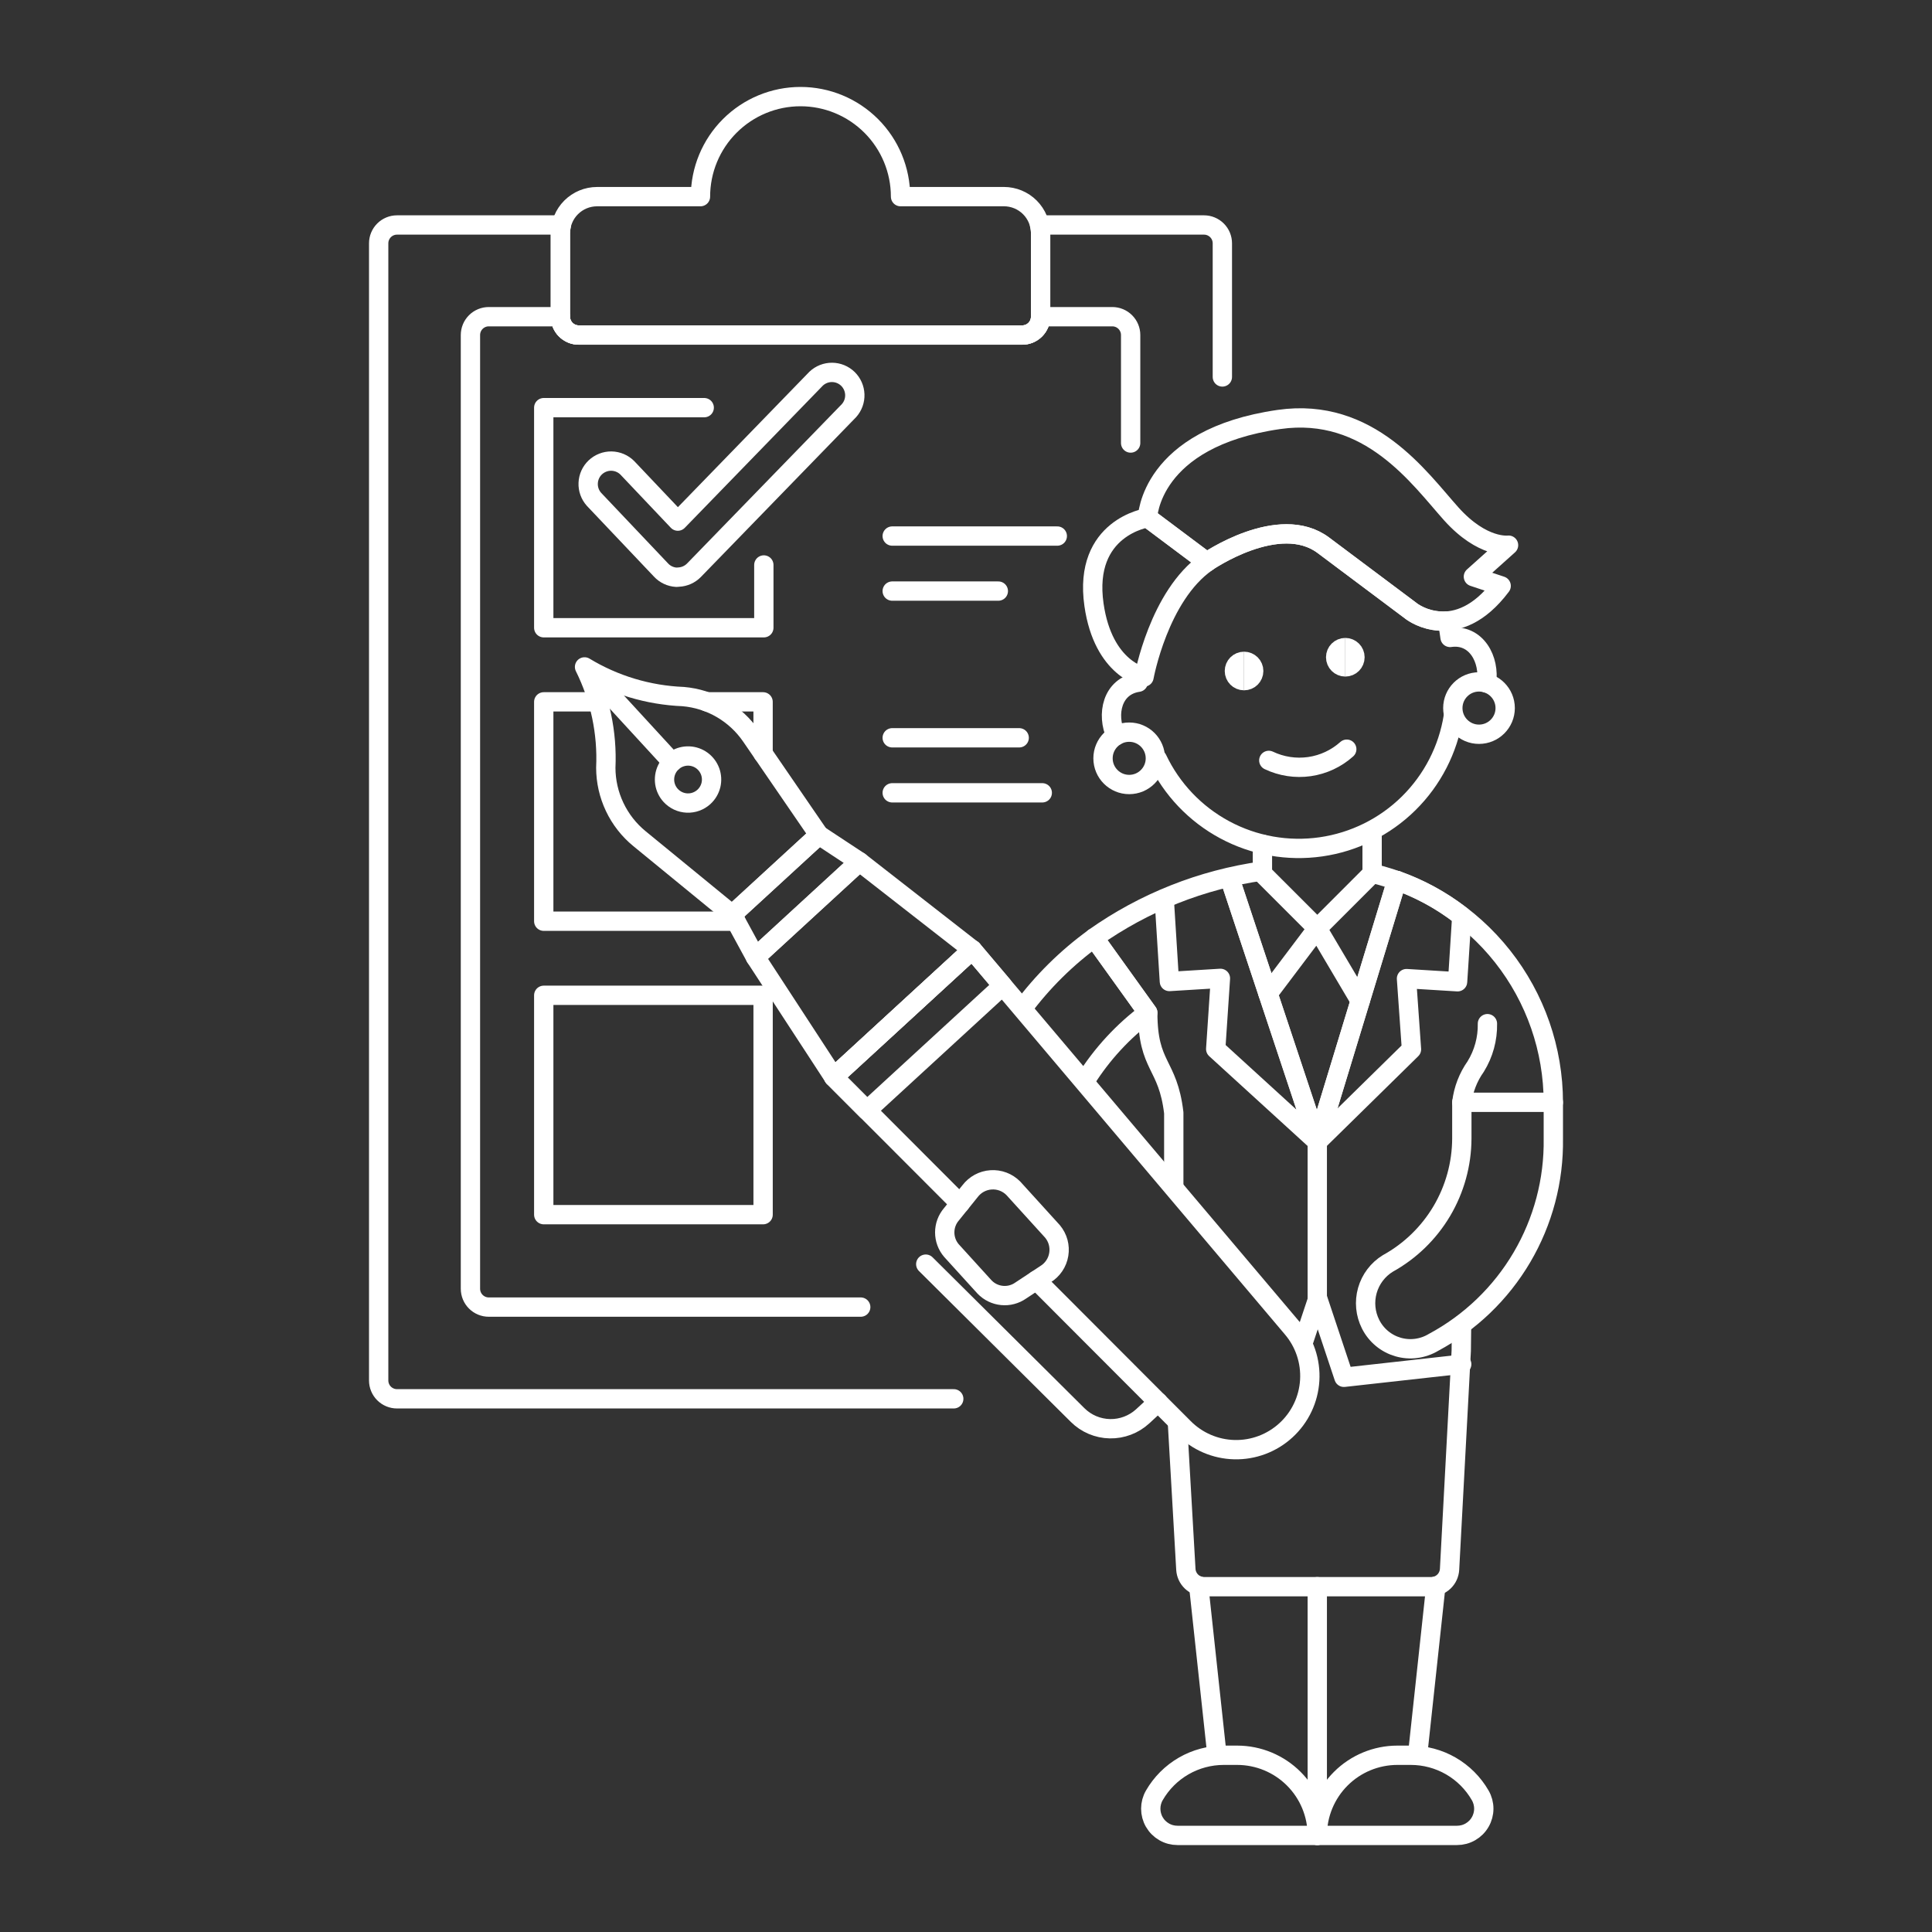 <?xml version="1.0" encoding="UTF-8"?>
<svg xmlns="http://www.w3.org/2000/svg" fill="none" viewBox="0 0 100 100" height="150" width="150">
  <rect x="0" y="0" width="100" height="100" fill="#333333" stroke="none"/>
  <path stroke="#ffffff" stroke-linecap="round" stroke-linejoin="round" d="M63.269 19.511V12.594C63.269 12.469 63.244 12.346 63.197 12.231C63.149 12.115 63.079 12.011 62.991 11.923C62.902 11.835 62.798 11.765 62.682 11.717C62.567 11.669 62.444 11.645 62.319 11.645H53.808C53.842 11.787 53.86 11.931 53.862 12.077V16.392C53.862 16.517 53.837 16.64 53.79 16.755C53.742 16.871 53.672 16.975 53.584 17.063C53.495 17.152 53.391 17.221 53.276 17.269C53.16 17.317 53.037 17.341 52.912 17.341H29.956C29.704 17.341 29.463 17.241 29.285 17.063C29.107 16.885 29.007 16.644 29.007 16.392V12.077C29.008 11.931 29.026 11.786 29.061 11.645H20.549C20.297 11.645 20.056 11.745 19.878 11.923C19.7 12.101 19.6 12.342 19.6 12.594V71.453C19.6 71.705 19.7 71.946 19.878 72.124C20.056 72.302 20.297 72.402 20.549 72.402H49.366"></path>
  <path stroke="#ffffff" stroke-linecap="round" stroke-linejoin="round" d="M58.522 22.931V17.341C58.522 17.089 58.422 16.848 58.244 16.67C58.066 16.492 57.825 16.392 57.573 16.392H53.862C53.862 16.517 53.837 16.64 53.79 16.755C53.742 16.871 53.672 16.975 53.584 17.063C53.495 17.151 53.391 17.221 53.275 17.269C53.16 17.317 53.037 17.341 52.912 17.341H29.956C29.704 17.341 29.463 17.241 29.285 17.063C29.107 16.885 29.007 16.644 29.007 16.392H25.3C25.175 16.392 25.052 16.416 24.936 16.464C24.821 16.512 24.716 16.581 24.628 16.67C24.54 16.758 24.47 16.862 24.422 16.978C24.375 17.093 24.35 17.216 24.35 17.341V66.706C24.35 66.831 24.375 66.954 24.422 67.069C24.47 67.185 24.54 67.289 24.628 67.377C24.716 67.466 24.821 67.535 24.936 67.583C25.052 67.631 25.175 67.655 25.3 67.655H44.551"></path>
  <path stroke="#ffffff" stroke-linecap="round" stroke-linejoin="round" d="M46.612 10.178C46.612 8.805 46.066 7.488 45.095 6.517C44.124 5.546 42.807 5 41.434 5C40.061 5 38.744 5.546 37.773 6.517C36.801 7.488 36.256 8.805 36.256 10.178H30.905C30.401 10.178 29.918 10.378 29.561 10.735C29.205 11.091 29.005 11.574 29.005 12.078V16.393C29.005 16.645 29.105 16.886 29.283 17.064C29.461 17.242 29.702 17.342 29.954 17.342H52.912C53.037 17.342 53.16 17.318 53.276 17.27C53.391 17.222 53.495 17.152 53.584 17.064C53.672 16.976 53.742 16.872 53.79 16.756C53.837 16.641 53.862 16.518 53.862 16.393V12.077C53.862 11.573 53.662 11.09 53.306 10.733C52.949 10.377 52.466 10.177 51.962 10.177L46.612 10.178Z"></path>
  <path stroke="#ffffff" stroke-linecap="round" stroke-linejoin="round" d="M39.536 29.243V32.492H28.144V21.1H36.45"></path>
  <path stroke="#ffffff" stroke-linecap="round" stroke-linejoin="round" d="M38.089 47.682H28.144V36.328H30.983"></path>
  <path stroke="#ffffff" stroke-linecap="round" stroke-linejoin="round" d="M36.592 36.328H39.497V39.008"></path>
  <path stroke="#ffffff" stroke-linecap="round" stroke-linejoin="round" d="M39.498 51.517H28.144V62.871H39.498V51.517Z"></path>
  <path stroke="#ffffff" stroke-linecap="round" stroke-linejoin="round" d="M35.012 29.879C34.706 29.862 34.419 29.727 34.212 29.502L30.747 25.847C30.54 25.617 30.431 25.315 30.444 25.006C30.456 24.697 30.588 24.404 30.813 24.191C31.038 23.979 31.337 23.862 31.646 23.866C31.956 23.871 32.252 23.996 32.47 24.215L35.084 26.973L42.244 19.599C42.467 19.389 42.762 19.273 43.068 19.275C43.374 19.277 43.667 19.398 43.887 19.611C44.106 19.825 44.234 20.115 44.245 20.421C44.256 20.727 44.148 21.025 43.944 21.253L35.922 29.513C35.711 29.73 35.425 29.858 35.122 29.871L35.012 29.879Z"></path>
  <path stroke="#ffffff" stroke-linecap="round" stroke-linejoin="round" d="M46.181 27.746H54.725"></path>
  <path stroke="#ffffff" stroke-linecap="round" stroke-linejoin="round" d="M46.181 30.594H51.673"></path>
  <path stroke="#ffffff" stroke-linecap="round" stroke-linejoin="round" d="M46.181 38.188H52.753"></path>
  <path stroke="#ffffff" stroke-linecap="round" stroke-linejoin="round" d="M46.181 41.036H53.948"></path>
  <path stroke="#ffffff" stroke-linecap="round" stroke-linejoin="round" d="M68.182 82.128V95"></path>
  <path stroke="#ffffff" stroke-linecap="round" stroke-linejoin="round" d="M73.372 90.859L74.318 82.098"></path>
  <path stroke="#ffffff" stroke-linecap="round" stroke-linejoin="round" d="M62.044 82.085L62.99 90.841"></path>
  <path stroke="#ffffff" stroke-linecap="round" stroke-linejoin="round" d="M68.182 95C68.182 93.9 67.745 92.845 66.967 92.067C66.189 91.289 65.134 90.852 64.034 90.852H63.342C62.614 90.852 61.898 91.043 61.267 91.407C60.637 91.771 60.113 92.295 59.749 92.926C59.627 93.136 59.563 93.375 59.563 93.618C59.563 93.861 59.627 94.099 59.748 94.309C59.87 94.52 60.045 94.694 60.255 94.815C60.465 94.937 60.704 95 60.947 95H68.182Z"></path>
  <path stroke="#ffffff" stroke-linecap="round" stroke-linejoin="round" d="M68.182 95C68.182 93.9 68.619 92.845 69.397 92.067C70.175 91.289 71.23 90.852 72.33 90.852H73.022C73.75 90.852 74.466 91.043 75.097 91.407C75.727 91.771 76.251 92.295 76.615 92.926C76.737 93.136 76.801 93.375 76.801 93.618C76.801 93.861 76.737 94.099 76.615 94.309C76.494 94.52 76.319 94.694 76.109 94.815C75.898 94.937 75.66 95 75.417 95H68.182Z"></path>
  <path stroke="#ffffff" stroke-linecap="round" stroke-linejoin="round" d="M60.947 73.7L61.38 81.231C61.394 81.473 61.5 81.701 61.676 81.867C61.852 82.034 62.086 82.126 62.328 82.126H74.081C74.324 82.126 74.558 82.033 74.735 81.865C74.911 81.698 75.016 81.469 75.029 81.226L75.634 69.917L75.649 68.624"></path>
  <path stroke="#ffffff" stroke-linecap="round" stroke-linejoin="round" d="M72.301 45.572L68.182 59.095L64.537 48.133L63.738 45.721"></path>
  <path stroke="#ffffff" stroke-linecap="round" stroke-linejoin="round" d="M68.182 59.095V67.224"></path>
  <path stroke="#ffffff" stroke-linecap="round" stroke-linejoin="round" d="M75.664 57.056C75.746 56.389 75.993 55.753 76.381 55.205C76.793 54.539 77.004 53.768 76.989 52.985"></path>
  <path stroke="#ffffff" stroke-linecap="round" stroke-linejoin="round" d="M63.738 45.721L68.182 59.095L62.925 54.298L63.169 50.64L60.527 50.802L60.264 46.603"></path>
  <path stroke="#ffffff" stroke-linecap="round" stroke-linejoin="round" d="M75.661 47.429L75.498 49.989L75.444 50.816L72.8 50.653L73.058 54.312L68.182 59.1L72.3 45.572C73.515 46.001 74.651 46.628 75.661 47.429V47.429Z"></path>
  <path stroke="#ffffff" stroke-linecap="round" stroke-linejoin="round" d="M70.402 51.805L68.182 48.054L65.634 51.431"></path>
  <path stroke="#ffffff" stroke-linejoin="round" d="M56.188 55.908C57.037 54.556 58.129 53.373 59.408 52.419L56.627 48.546C55.21 49.574 53.957 50.812 52.913 52.218"></path>
  <path stroke="#ffffff" stroke-linecap="round" stroke-linejoin="round" d="M75.658 70.611L69.561 71.289L68.206 67.224L67.495 69.357"></path>
  <path stroke="#ffffff" stroke-linecap="round" stroke-linejoin="round" d="M71.025 45.2C73.694 45.835 76.07 47.351 77.772 49.504C79.473 51.656 80.399 54.319 80.4 57.062"></path>
  <path stroke="#ffffff" stroke-linecap="round" stroke-linejoin="round" d="M60.754 61.419V57.6C60.448 55.015 59.408 55.26 59.408 52.415L56.627 48.542C59.215 46.711 62.203 45.525 65.343 45.082"></path>
  <path stroke="#ffffff" stroke-linejoin="round" d="M70.942 68.541C70.669 68.001 70.61 67.377 70.775 66.795C70.94 66.213 71.317 65.713 71.833 65.396C72.989 64.758 73.953 63.822 74.627 62.687C75.3 61.551 75.658 60.256 75.664 58.936V57.056H80.4V58.936C80.432 61.094 79.869 63.22 78.774 65.08C77.68 66.94 76.094 68.464 74.192 69.484C73.919 69.647 73.616 69.752 73.301 69.793C72.986 69.834 72.666 69.809 72.362 69.721C72.056 69.632 71.773 69.482 71.529 69.279C71.284 69.076 71.085 68.825 70.942 68.541V68.541Z"></path>
  <path stroke="#ffffff" stroke-linecap="round" stroke-linejoin="round" d="M65.343 43.696V45.215L68.182 48.054L71.02 45.215V43.031"></path>
  <path stroke="#ffffff" stroke-linecap="round" stroke-linejoin="round" d="M37.903 47.34L42.387 43.22L44.483 44.601L39.103 49.546L37.903 47.34Z"></path>
  <path stroke="#ffffff" stroke-linecap="round" stroke-linejoin="round" d="M33.1 43.41C32.556 42.965 32.117 42.404 31.816 41.769C31.514 41.134 31.357 40.44 31.356 39.737C31.439 37.932 31.06 36.137 30.256 34.519C31.801 35.455 33.559 35.983 35.364 36.055C36.064 36.115 36.742 36.329 37.35 36.683C37.957 37.037 38.478 37.521 38.876 38.1L42.387 43.218L37.9 47.34L33.1 43.41Z"></path>
  <path stroke="#ffffff" stroke-linecap="round" stroke-linejoin="round" d="M39.103 49.546L44.483 44.601L50.325 49.157L43.151 55.75L39.103 49.546Z"></path>
  <path stroke="#ffffff" stroke-linecap="round" stroke-linejoin="round" d="M34.716 41.172C34.553 40.995 34.446 40.773 34.409 40.535C34.373 40.297 34.407 40.053 34.508 39.835C34.61 39.616 34.774 39.433 34.98 39.307C35.186 39.182 35.424 39.121 35.665 39.131C35.905 39.141 36.138 39.223 36.332 39.365C36.526 39.507 36.674 39.704 36.757 39.93C36.84 40.156 36.853 40.402 36.797 40.636C36.739 40.87 36.614 41.082 36.437 41.245C36.319 41.353 36.181 41.437 36.031 41.492C35.881 41.547 35.721 41.572 35.561 41.565C35.402 41.558 35.245 41.52 35.1 41.453C34.955 41.385 34.824 41.29 34.716 41.172V41.172Z"></path>
  <path stroke="#ffffff" stroke-linecap="round" stroke-linejoin="round" d="M34.788 39.451L30.668 34.968"></path>
  <path stroke="#ffffff" stroke-linecap="round" stroke-linejoin="round" d="M59.944 72.571L59.144 73.309C58.682 73.733 58.075 73.963 57.449 73.951C56.822 73.939 56.224 73.686 55.779 73.244L47.917 65.432"></path>
  <path stroke="#ffffff" stroke-linecap="round" stroke-linejoin="round" d="M44.873 57.476L51.899 51.019L50.325 49.157L43.151 55.75L44.873 57.476Z"></path>
  <path stroke="#ffffff" stroke-linecap="round" stroke-linejoin="round" d="M49.69 62.3L43.151 55.75L50.325 49.157L66.882 68.74C67.524 69.491 67.85 70.462 67.791 71.448C67.732 72.435 67.292 73.36 66.564 74.028C65.837 74.697 64.878 75.058 63.89 75.034C62.902 75.01 61.962 74.603 61.268 73.9L53.644 66.263"></path>
  <path stroke="#ffffff" stroke-linejoin="round" d="M50.961 66.616L49.247 64.73C49.022 64.468 48.899 64.135 48.899 63.79C48.899 63.445 49.022 63.112 49.247 62.85L50.208 61.658C50.336 61.488 50.499 61.347 50.686 61.245C50.873 61.144 51.08 61.083 51.293 61.069C51.505 61.054 51.718 61.085 51.918 61.16C52.117 61.236 52.298 61.353 52.448 61.504L54.478 63.739C54.614 63.903 54.714 64.094 54.77 64.299C54.825 64.505 54.836 64.72 54.801 64.93C54.767 65.141 54.687 65.341 54.568 65.517C54.449 65.694 54.293 65.843 54.111 65.954L52.833 66.797C52.551 66.996 52.207 67.087 51.863 67.053C51.52 67.02 51.2 66.865 50.961 66.616V66.616Z"></path>
  <path stroke="#ffffff" stroke-linecap="round" stroke-linejoin="round" d="M59.905 39.286C60.646 40.849 61.869 42.133 63.393 42.951C64.917 43.77 66.663 44.078 68.375 43.832C70.087 43.586 71.676 42.799 72.908 41.585C74.14 40.371 74.951 38.794 75.223 37.086H75.23"></path>
  <path stroke="#ffffff" stroke-linecap="round" stroke-linejoin="round" d="M58.915 35.312C57.557 35.512 57.255 36.981 57.759 38.083"></path>
  <path stroke="#ffffff" stroke-linecap="round" stroke-linejoin="round" d="M76.94 35.351C77.125 34.145 76.42 32.796 75.054 32.993L74.931 32.139C74.285 32.193 73.64 32.028 73.1 31.67L68.5 28.225C66.2 26.502 62.465 29.092 62.465 29.092"></path>
  <path stroke="#ffffff" d="M64.392 35.231C64.115 35.231 63.892 35.007 63.892 34.731C63.892 34.455 64.115 34.231 64.392 34.231"></path>
  <path stroke="#ffffff" d="M64.392 35.231C64.668 35.231 64.892 35.007 64.892 34.731C64.892 34.455 64.668 34.231 64.392 34.231"></path>
  <path stroke="#ffffff" d="M69.633 34.519C69.357 34.519 69.133 34.295 69.133 34.019C69.133 33.743 69.357 33.519 69.633 33.519"></path>
  <path stroke="#ffffff" d="M69.633 34.519C69.909 34.519 70.133 34.295 70.133 34.019C70.133 33.743 69.909 33.519 69.633 33.519"></path>
  <path stroke="#ffffff" stroke-linecap="round" stroke-linejoin="round" d="M65.673 39.358C66.328 39.67 67.06 39.782 67.778 39.679C68.496 39.576 69.168 39.262 69.708 38.778"></path>
  <path stroke="#ffffff" stroke-linecap="round" stroke-linejoin="round" d="M62.463 29.092C62.463 29.092 66.2 26.5 68.5 28.225L73.1 31.671C73.1 31.671 75.4 33.393 77.7 30.326L76.263 29.848L78.082 28.218C78.082 28.218 76.741 28.41 75.111 26.591C73.481 24.772 70.891 21.038 66.197 21.712C59.491 22.676 59.397 26.795 59.397 26.795L62.463 29.092Z"></path>
  <path stroke="#ffffff" stroke-linecap="round" stroke-linejoin="round" d="M76.553 38.005C77.301 38.005 77.908 37.398 77.908 36.65C77.908 35.902 77.301 35.295 76.553 35.295C75.805 35.295 75.198 35.902 75.198 36.65C75.198 37.398 75.805 38.005 76.553 38.005Z"></path>
  <path stroke="#ffffff" stroke-linecap="round" stroke-linejoin="round" d="M58.447 40.606C59.195 40.606 59.802 39.999 59.802 39.251C59.802 38.503 59.195 37.896 58.447 37.896C57.699 37.896 57.092 38.503 57.092 39.251C57.092 39.999 57.699 40.606 58.447 40.606Z"></path>
  <path stroke="#ffffff" stroke-linecap="round" stroke-linejoin="round" d="M59.4 26.8C59.4 26.8 56.047 27.282 56.625 31.306C57.107 34.658 59.215 35.04 59.215 35.04C59.215 35.04 59.978 30.824 62.468 29.097L59.4 26.8Z"></path>
</svg>
